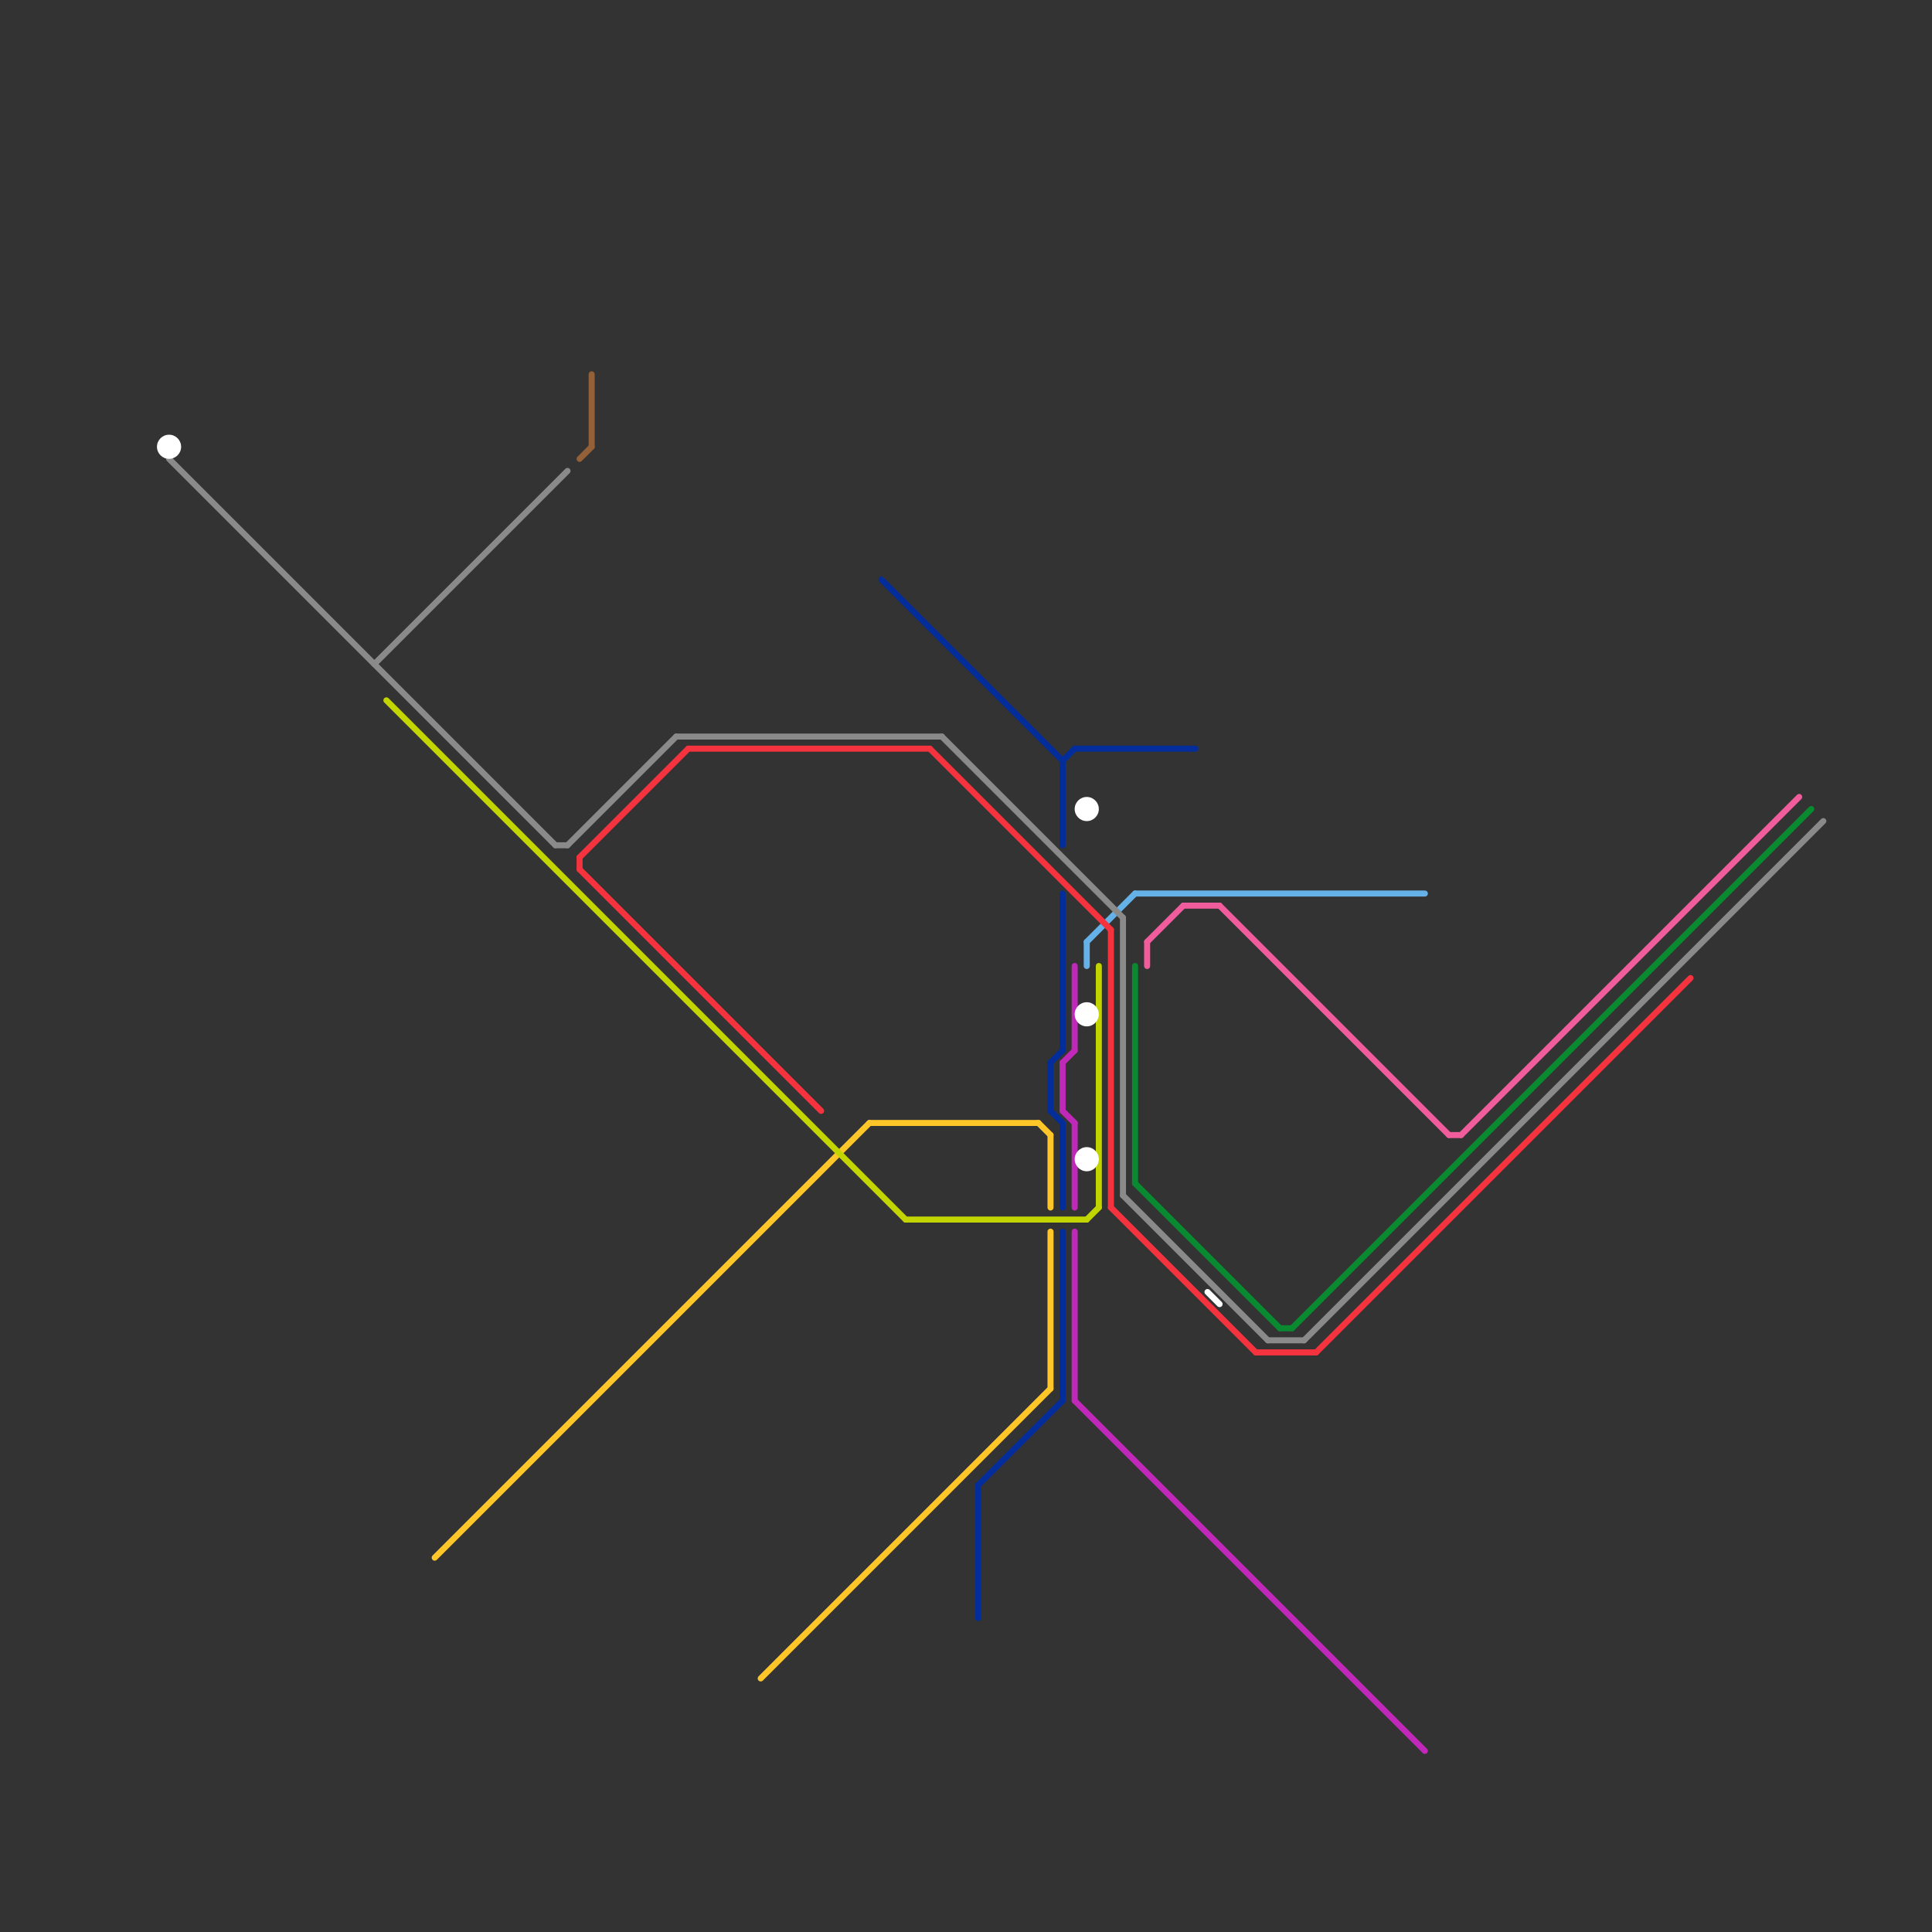 
<svg version="1.1" xmlns="http://www.w3.org/2000/svg" viewBox="0 0 160 160">
<rect x="0" y="0" width="160" height="160" fill="#333333" stroke="none"/>
<style>text { font: 1px Helvetica; font-weight: 600; white-space: pre; dominant-baseline: central; } line { stroke-width: 0.5; fill: none; stroke-linecap: round; stroke-linejoin: round; } .c0 { stroke: #936037 } .c1 { stroke: #c028b9 } .c2 { stroke: #ffc629 } .c3 { stroke: #098a30 } .c4 { stroke: #65b2e8 } .c5 { stroke: #c2d500 } .c6 { stroke: #8a8a8a } .c7 { stroke: #032d9b } .c8 { stroke: #ffffff } .c9 { stroke: #f5333f } .c10 { stroke: #f05c9c } .w3 { stroke-width: .5; }</style><defs><g id="cmd-xf-ffffff"><circle r="0.5" fill="#fff"/><circle r="0.25" fill="#ffffff"/></g><g id="cmd-8a8a8a"><circle r="0.5" fill="#8a8a8a"/><circle r="0.25" fill="#fff"/></g><g id="cmd-ffc629"><circle r="0.5" fill="#ffc629"/><circle r="0.25" fill="#fff"/></g><g id="cmd-936037"><circle r="0.5" fill="#936037"/><circle r="0.25" fill="#fff"/></g><g id="cmd-c2d500"><circle r="0.5" fill="#c2d500"/><circle r="0.25" fill="#fff"/></g><g id="cmd-032d9b"><circle r="0.5" fill="#032d9b"/><circle r="0.25" fill="#fff"/></g><g id="cmd-c028b9"><circle r="0.5" fill="#c028b9"/><circle r="0.25" fill="#fff"/></g><g id="cmd-65b2e8"><circle r="0.5" fill="#65b2e8"/><circle r="0.25" fill="#fff"/></g><g id="csm-ffffff"><circle r="0.4" fill="#ffffff"/><circle r="0.2" fill="#fff"/></g></defs><line class="c0 " x1="48" y1="38" x2="49" y2="37"/><line class="c0 " x1="49" y1="31" x2="49" y2="37"/><line class="c1 " x1="88" y1="92" x2="89" y2="93"/><line class="c1 " x1="89" y1="116" x2="118" y2="145"/><line class="c1 " x1="88" y1="88" x2="88" y2="92"/><line class="c1 " x1="88" y1="88" x2="89" y2="87"/><line class="c1 " x1="89" y1="93" x2="89" y2="100"/><line class="c1 " x1="89" y1="102" x2="89" y2="116"/><line class="c1 " x1="89" y1="80" x2="89" y2="87"/><line class="c2 " x1="72" y1="93" x2="86" y2="93"/><line class="c2 " x1="87" y1="94" x2="87" y2="100"/><line class="c2 " x1="87" y1="102" x2="87" y2="115"/><line class="c2 " x1="36" y1="129" x2="72" y2="93"/><line class="c2 " x1="86" y1="93" x2="87" y2="94"/><line class="c2 " x1="63" y1="139" x2="87" y2="115"/><line class="c3 " x1="94" y1="98" x2="106" y2="110"/><line class="c3 " x1="106" y1="110" x2="107" y2="110"/><line class="c3 " x1="94" y1="80" x2="94" y2="98"/><line class="c3 " x1="107" y1="110" x2="150" y2="67"/><line class="c4 " x1="90" y1="78" x2="94" y2="74"/><line class="c4 " x1="94" y1="74" x2="118" y2="74"/><line class="c4 " x1="90" y1="78" x2="90" y2="80"/><line class="c5 " x1="90" y1="101" x2="91" y2="100"/><line class="c5 " x1="91" y1="80" x2="91" y2="100"/><line class="c5 " x1="32" y1="58" x2="75" y2="101"/><line class="c5 " x1="75" y1="101" x2="90" y2="101"/><line class="c6 " x1="78" y1="61" x2="93" y2="76"/><line class="c6 " x1="93" y1="99" x2="105" y2="111"/><line class="c6 " x1="93" y1="76" x2="93" y2="99"/><line class="c6 " x1="47" y1="70" x2="56" y2="61"/><line class="c6 " x1="31" y1="55" x2="47" y2="39"/><line class="c6 " x1="108" y1="111" x2="151" y2="68"/><line class="c6 " x1="105" y1="111" x2="108" y2="111"/><line class="c6 " x1="14" y1="38" x2="46" y2="70"/><line class="c6 " x1="56" y1="61" x2="78" y2="61"/><line class="c6 " x1="46" y1="70" x2="47" y2="70"/><line class="c7 " x1="87" y1="88" x2="88" y2="87"/><line class="c7 " x1="73" y1="48" x2="88" y2="63"/><line class="c7 " x1="88" y1="102" x2="88" y2="116"/><line class="c7 " x1="88" y1="74" x2="88" y2="87"/><line class="c7 " x1="81" y1="123" x2="88" y2="116"/><line class="c7 " x1="88" y1="93" x2="88" y2="100"/><line class="c7 " x1="88" y1="63" x2="88" y2="70"/><line class="c7 " x1="88" y1="63" x2="89" y2="62"/><line class="c7 " x1="87" y1="88" x2="87" y2="92"/><line class="c7 " x1="87" y1="92" x2="88" y2="93"/><line class="c7 " x1="89" y1="62" x2="99" y2="62"/><line class="c7 " x1="81" y1="123" x2="81" y2="134"/><line class="c8 " x1="100" y1="107" x2="101" y2="108"/><circle cx="90" cy="96" r="1" fill="#ffffff" /><circle cx="90" cy="67" r="1" fill="#ffffff" /><circle cx="14" cy="37" r="1" fill="#ffffff" /><circle cx="90" cy="84" r="1" fill="#ffffff" /><line class="c9 " x1="109" y1="112" x2="140" y2="81"/><line class="c9 " x1="48" y1="72" x2="68" y2="92"/><line class="c9 " x1="48" y1="71" x2="57" y2="62"/><line class="c9 " x1="57" y1="62" x2="77" y2="62"/><line class="c9 " x1="48" y1="71" x2="48" y2="72"/><line class="c9 " x1="77" y1="62" x2="92" y2="77"/><line class="c9 " x1="92" y1="77" x2="92" y2="100"/><line class="c9 " x1="92" y1="100" x2="104" y2="112"/><line class="c9 " x1="104" y1="112" x2="109" y2="112"/><line class="c10 " x1="95" y1="78" x2="95" y2="80"/><line class="c10 " x1="120" y1="94" x2="121" y2="94"/><line class="c10 " x1="101" y1="75" x2="120" y2="94"/><line class="c10 " x1="95" y1="78" x2="98" y2="75"/><line class="c10 " x1="98" y1="75" x2="101" y2="75"/><line class="c10 " x1="121" y1="94" x2="149" y2="66"/>
</svg>
